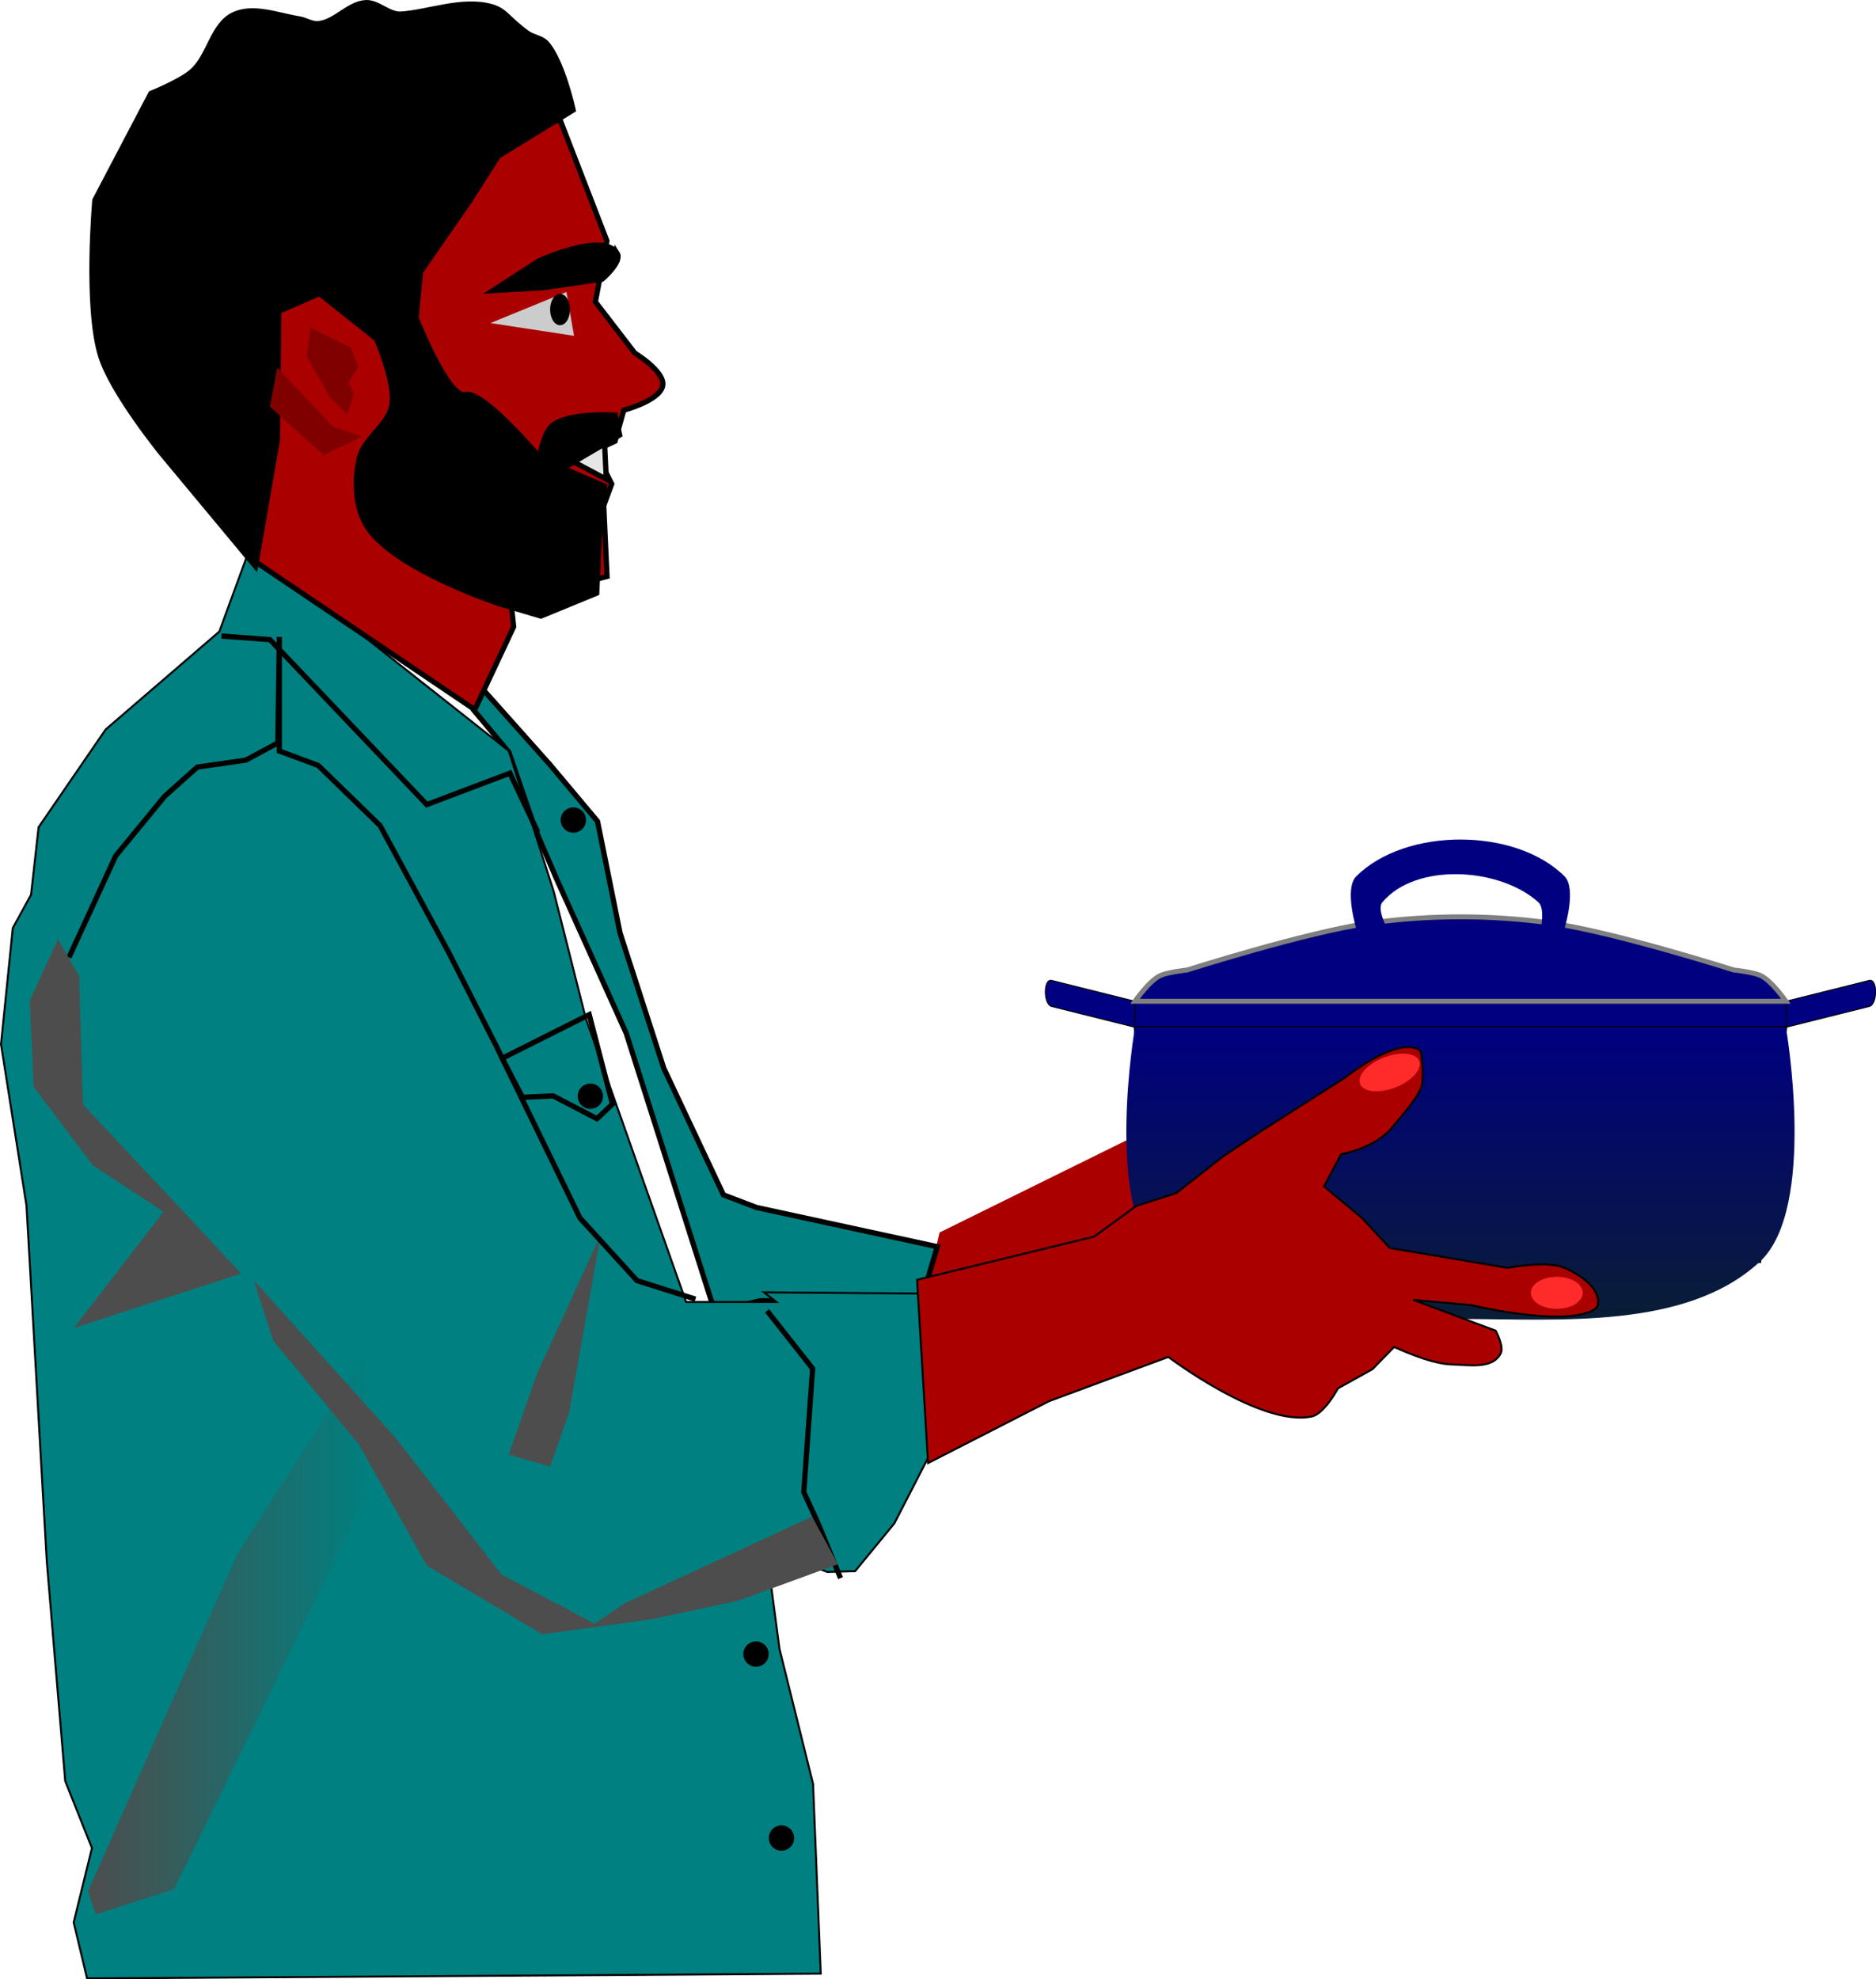 <?xml version="1.0" encoding="UTF-8"?>
<svg width="95.044mm" height="100.27mm" version="1.1" viewBox="0 0 95.044 100.27" xmlns="http://www.w3.org/2000/svg" xmlns:xlink="http://www.w3.org/1999/xlink">
<defs>
<filter id="g" x="-.021" y="-.035" width="1.043" height="1.071" color-interpolation-filters="sRGB">
<feGaussianBlur stdDeviation="0.264"/>
</filter>
<linearGradient id="b" x1="69.944" x2="82.334" y1="143.73" y2="143.73" gradientUnits="userSpaceOnUse">
<stop stop-color="#4d4d4d" offset="0"/>
<stop stop-color="#4d4d4d" stop-opacity="0" offset="1"/>
</linearGradient>
<filter id="f" x="-.019" y="-.009" width="1.037" height="1.018" color-interpolation-filters="sRGB">
<feGaussianBlur stdDeviation="0.096"/>
</filter>
<filter id="e" x="-.124" y="-.068" width="1.248" height="1.135" color-interpolation-filters="sRGB">
<feGaussianBlur stdDeviation="0.554"/>
</filter>
<filter id="d" x="-.178" y="-.07" width="1.355" height="1.141" color-interpolation-filters="sRGB">
<feGaussianBlur stdDeviation="0.345"/>
</filter>
<linearGradient id="a" x1="105.83" x2="105.83" y1="132.29" y2="166.69" gradientTransform="matrix(.499 0 0 .499 88.73 45.777)" gradientUnits="userSpaceOnUse">
<stop stop-color="#000080" offset="0"/>
<stop stop-color="#0b2228" offset="1"/>
</linearGradient>
<filter id="c" x="-.116" y="-.069" width="1.232" height="1.137" color-interpolation-filters="sRGB">
<feGaussianBlur stdDeviation="0.126"/>
</filter>
</defs>
<g transform="translate(-65.528 -59.688)">
<path d="m125.24 116.15-1.51 6.416-11.615 3.933 1.014-4.375z" fill="#a00"/>
<path d="m123.03 110.41h32.978v1.319h-32.978z" fill="#000080"/>
<path d="m123.03 110.41-4.221-1.055c-0.427-0.107-0.427 1.212 0 1.319 5.277 1.319 4.221 1.055 4.221 1.055z" fill="#000080" stroke="#000" stroke-width=".05"/>
<path d="m156.01 110.41 4.221-1.055c0.427-0.107 0.427 1.212 0 1.319-5.277 1.319-4.221 1.055-4.221 1.055z" fill="#000080" stroke="#000" stroke-width=".05"/>
<path d="m123.03 110.41s0.745-1.081 1.319-1.319c0.406-0.168 1.319-0.264 1.319-0.264s6.064-1.93 9.234-2.374c3.048-0.427 6.186-0.427 9.234 0 3.17 0.444 9.234 2.374 9.234 2.374s0.913 0.096 1.319 0.264c0.575 0.238 1.319 1.319 1.319 1.319z" fill="#000080" stroke="#808080" stroke-width=".249"/>
<path d="m134.24 106.72s-0.622-2.016 0-2.638c2.487-2.487 8.066-2.487 10.553 0 0.622 0.622 0 2.638 0 2.638h-1.195s0.203-1.022-0.124-1.319c-1.951-1.776-6.231-2.031-7.915 0-0.286 0.344 0.249 1.319 0.249 1.319z" fill="#000080"/>
<path d="m123.03 111.73 1.319 11.872s10.026 0.526 15.044 0.528c5.102 2e-3 15.296-0.528 15.296-0.528l1.319-11.872z" fill="#500" stroke="#000" stroke-width=".132px"/>
<path d="m123.03 111.73s-1.601 9.165 1.319 11.872c3.68 3.412 10.026 2.901 15.044 2.902 5.102 1e-3 11.554 0.565 15.296-2.902 2.921-2.706 1.319-11.872 1.319-11.872z" fill="url(#a)"/>
<path d="m89.13 101.76 6.008 1.408 6.505 17.856 1.123 6.187-3.45 0.57z" fill="#fff"/>
<path d="m91.303 97.788-1.782-2.135 0.275-1.264 3.592 4.032 2.412 2.873 1.138 5.65 2.216 6.852 3.026 6.423 1.682 0.64 9.153 1.984-0.813 2.723-8.175 0.019-2.291 0.539-4.483-14.097-3.53-7.821-1.07-2.493z" fill="#008080" stroke="#000" stroke-width=".267px"/>
<path d="m107.11 159.67-0.391-9.614-1.698-6.827-0.429-3.238 1.737-1.109 1.109 0.439 1.412-0.04 1.987-2.42 2.614-5.078 0.271-3.531-1.403-3.034-8.087-0.063 0.632 0.488-4.576 1e-3 -5.09-14.394-1.615-6.389-2.281-7.138-13.086-10.334-1.576 4.293-5.759 4.96-3.397 4.952-0.383 3.42-0.923 1.685-0.599 5.888 1.292 8.171 1.027 18.021 0.935 11.133 1.354 3.396-0.926 3.765 0.68 2.84z" fill="#008080" stroke="#000" stroke-width=".1"/>
<path d="m111.99 124.52 8.974-2.189 2.126-1.551 2.025-0.649 2.415-1.891 1.971-1.306 4.155-2.644s2.521-2.039 3.715-1.454c0.215 0.105 0.169 0.451 0.203 0.688 0.052 0.359 0.047 0.729-1e-3 1.089-0.075 0.564-1.147 1.734-1.504 2.178-0.86 1.069-2.594 1.369-2.594 1.369l-0.869 1.629 1.931 1.606 1.401 1.514 5.968 1.007s1.987-0.388 2.864-0.01c0.769 0.332 1.813 1.003 1.718 1.835-0.034 0.3-0.461 0.428-0.753 0.505-1.839 0.481-5.685-0.448-5.685-0.448l-2.92-0.262 4.176 1.564s0.431 0.799 0.253 1.147c-0.417 0.815-1.606 0.581-2.52 0.559-1.069-0.026-2.878-0.885-2.878-0.885l-1.103 1.129-1.741 0.967s-0.691 1.287-1.325 1.425c-2.564 0.558-7.272-3.015-7.272-3.015l-6.052 2.245-6.122 3.131z" fill="#a00" stroke="#000" stroke-width=".1"/>
<path d="m95.96 122.25-3.213 7.007-1.445 4.119 2.098 0.606 0.967-2.758z" fill="#4d4d4d" filter="url(#d)" style="mix-blend-mode:normal"/>
<path transform="matrix(1.162 0 0 1.115 -11.287 -18.069)" d="m82.334 130.76-5.893 9.604-6.497 15.312 0.349 1.034 3.401-1.137 8.626-18.403z" fill="url(#b)" filter="url(#f)" style="mix-blend-mode:normal"/>
<path d="m100.76 125.5-2.957-0.937-2.891-3.17-4.21-8.651-2.453-4.828-3.464-6.401-3.136-3.05-1.97-0.729v-5.783l-0.076 5.372-1.619 0.872-2.459 0.352-1.659 1.482-2.477 3.018-2.366 5.14" fill="none" stroke="#000" stroke-width=".265px"/>
<path d="m69.54 109.13 0.188 6.512 5.164 5.498 2.852 3.062-8.477 2.764 4.548-5.896-3.587-2.353-2.996-3.977-0.196-4.362 1.426-3.117z" fill="#4d4d4d" filter="url(#e)" style="mix-blend-mode:normal"/>
<path d="m104.39 126.09 2.308 2.928-0.448 6.258 0.699 1.525 1.162 2.831" fill="none" stroke="#000" stroke-width=".265px"/>
<path d="m106.67 136.52-9.507 4.394-1.503 1.027-4.717-2.481-5.385-6.949-7.166-7.955 0.976 3.042 4.329 5.24 3.462 6.163 5.845 3.477 5.485-0.755 4.41-0.937 5.083-1.858z" fill="#4d4d4d" filter="url(#g)"/>
<path d="m76.748 91.908 2.456 0.183 7.948 8.357 4.209-1.593 1.412 2.987" fill="none" stroke="#000" stroke-width=".265px"/>
<path d="m89.582 95.64 1.97-4.204-0.139-1.3 4.869-1.246-0.167-3.59 0.405-1.097-0.552-1.095-0.025-0.722 0.749-0.349 0.439-1.57s1.862-0.486 1.975-1.258c0.104-0.714-1.417-1.636-1.417-1.636l-1.996-2.593 0.583-3.092-2.351-6.075-14.994-0.403 0.121 14.952-0.986 7.511z" fill="#a00" stroke="#000" stroke-width=".265px"/>
<path d="m96.152 82.043-2.11 0.748 2.203 1.174z" fill="#e6e6e6" stroke="#000" stroke-width=".265px"/>
<path d="m86.608 75.789 0.223-2.327 2.518-3.638 1.424-2.233 3.795-2.329s-0.541-2.48-1.353-3.384c-0.246-0.275-0.68-0.301-0.978-0.519-1.022-0.747-1.093-1.131-1.817-1.336-1.475-0.417-3.232 0.301-4.582 0.38-0.622 0.036-1.155-0.612-1.778-0.581-0.879 0.044-1.538 0.991-2.415 1.065-0.327 0.027-0.63-0.191-0.954-0.242-1.096-0.173-2.316-0.683-3.322-0.215-1.085 0.505-1.225 2.107-2.131 2.889-0.591 0.51-2.067 1.102-2.067 1.102l-2.837 5.408s-0.478 5.37 0.293 7.884c0.57 1.861 3.09 4.954 3.09 4.954l4.754 5.713 1.11-6.411 0.066-6.511 2.068-0.9 2.891 2.298s0.961 2.196 0.784 3.32c-0.167 1.061-1.444 1.707-1.667 2.758-0.243 1.143-0.207 2.505 0.439 3.478 1.423 2.144 6.682 3.865 6.682 3.865l2.086 0.621 2.83-1.163 0.131-2.79 0.265-2.627-2.1-0.909 2.866-1.685-0.222-1.008s-2.335-0.147-3.175 0.519c-0.454 0.36-0.665 1.606-0.665 1.606s-2.876-3.4-3.751-3.166c-0.874 0.234-2.502-3.884-2.502-3.884z" stroke="#000" stroke-width=".265px"/>
<path d="m90.972 113.3 4.407-2.214 1.178 4.531-0.784 0.743-2.221-1.157-1.554 0.074z" fill="none" stroke="#000" stroke-width=".265px"/>
<path d="m83.875 81.8-1.948 0.945-2.727-2.458 0.374-1.98 2.825 2.997z" fill="#800000"/>
<path d="m96.795 72.52c-0.722-1.121-3.981 0.393-3.981 0.393l-2.307 1.493 2.538-0.147 2.99-0.427s1.034-0.887 0.76-1.312z" stroke="#000" stroke-width=".265px"/>
<path d="m94.224 74.479 0.388 2.222-4.237-0.647z" fill="#ccc"/>
<ellipse cx="93.901" cy="75.369" rx=".503" ry=".795"/>
<circle cx="94.575" cy="101.23" r=".642"/>
<circle cx="95.438" cy="115.22" r=".642"/>
<ellipse cx="144.4" cy="125.18" rx="1.315" ry=".812" fill="#ff2a2a"/>
<ellipse transform="rotate(-21.195)" cx="85.514" cy="155.45" rx="1.608" ry=".812" fill="#ff2a2a"/>
<circle cx="103.83" cy="143.48" r=".642"/>
<circle cx="105.12" cy="152.8" r=".642"/>
<path d="m81.25 76.284-0.173 1.458 1.16 2.079 0.883 0.864 0.341-1.052-0.278-0.572 0.495-0.781-0.374-0.975z" fill="#800000" filter="url(#c)"/>
</g>
</svg>
